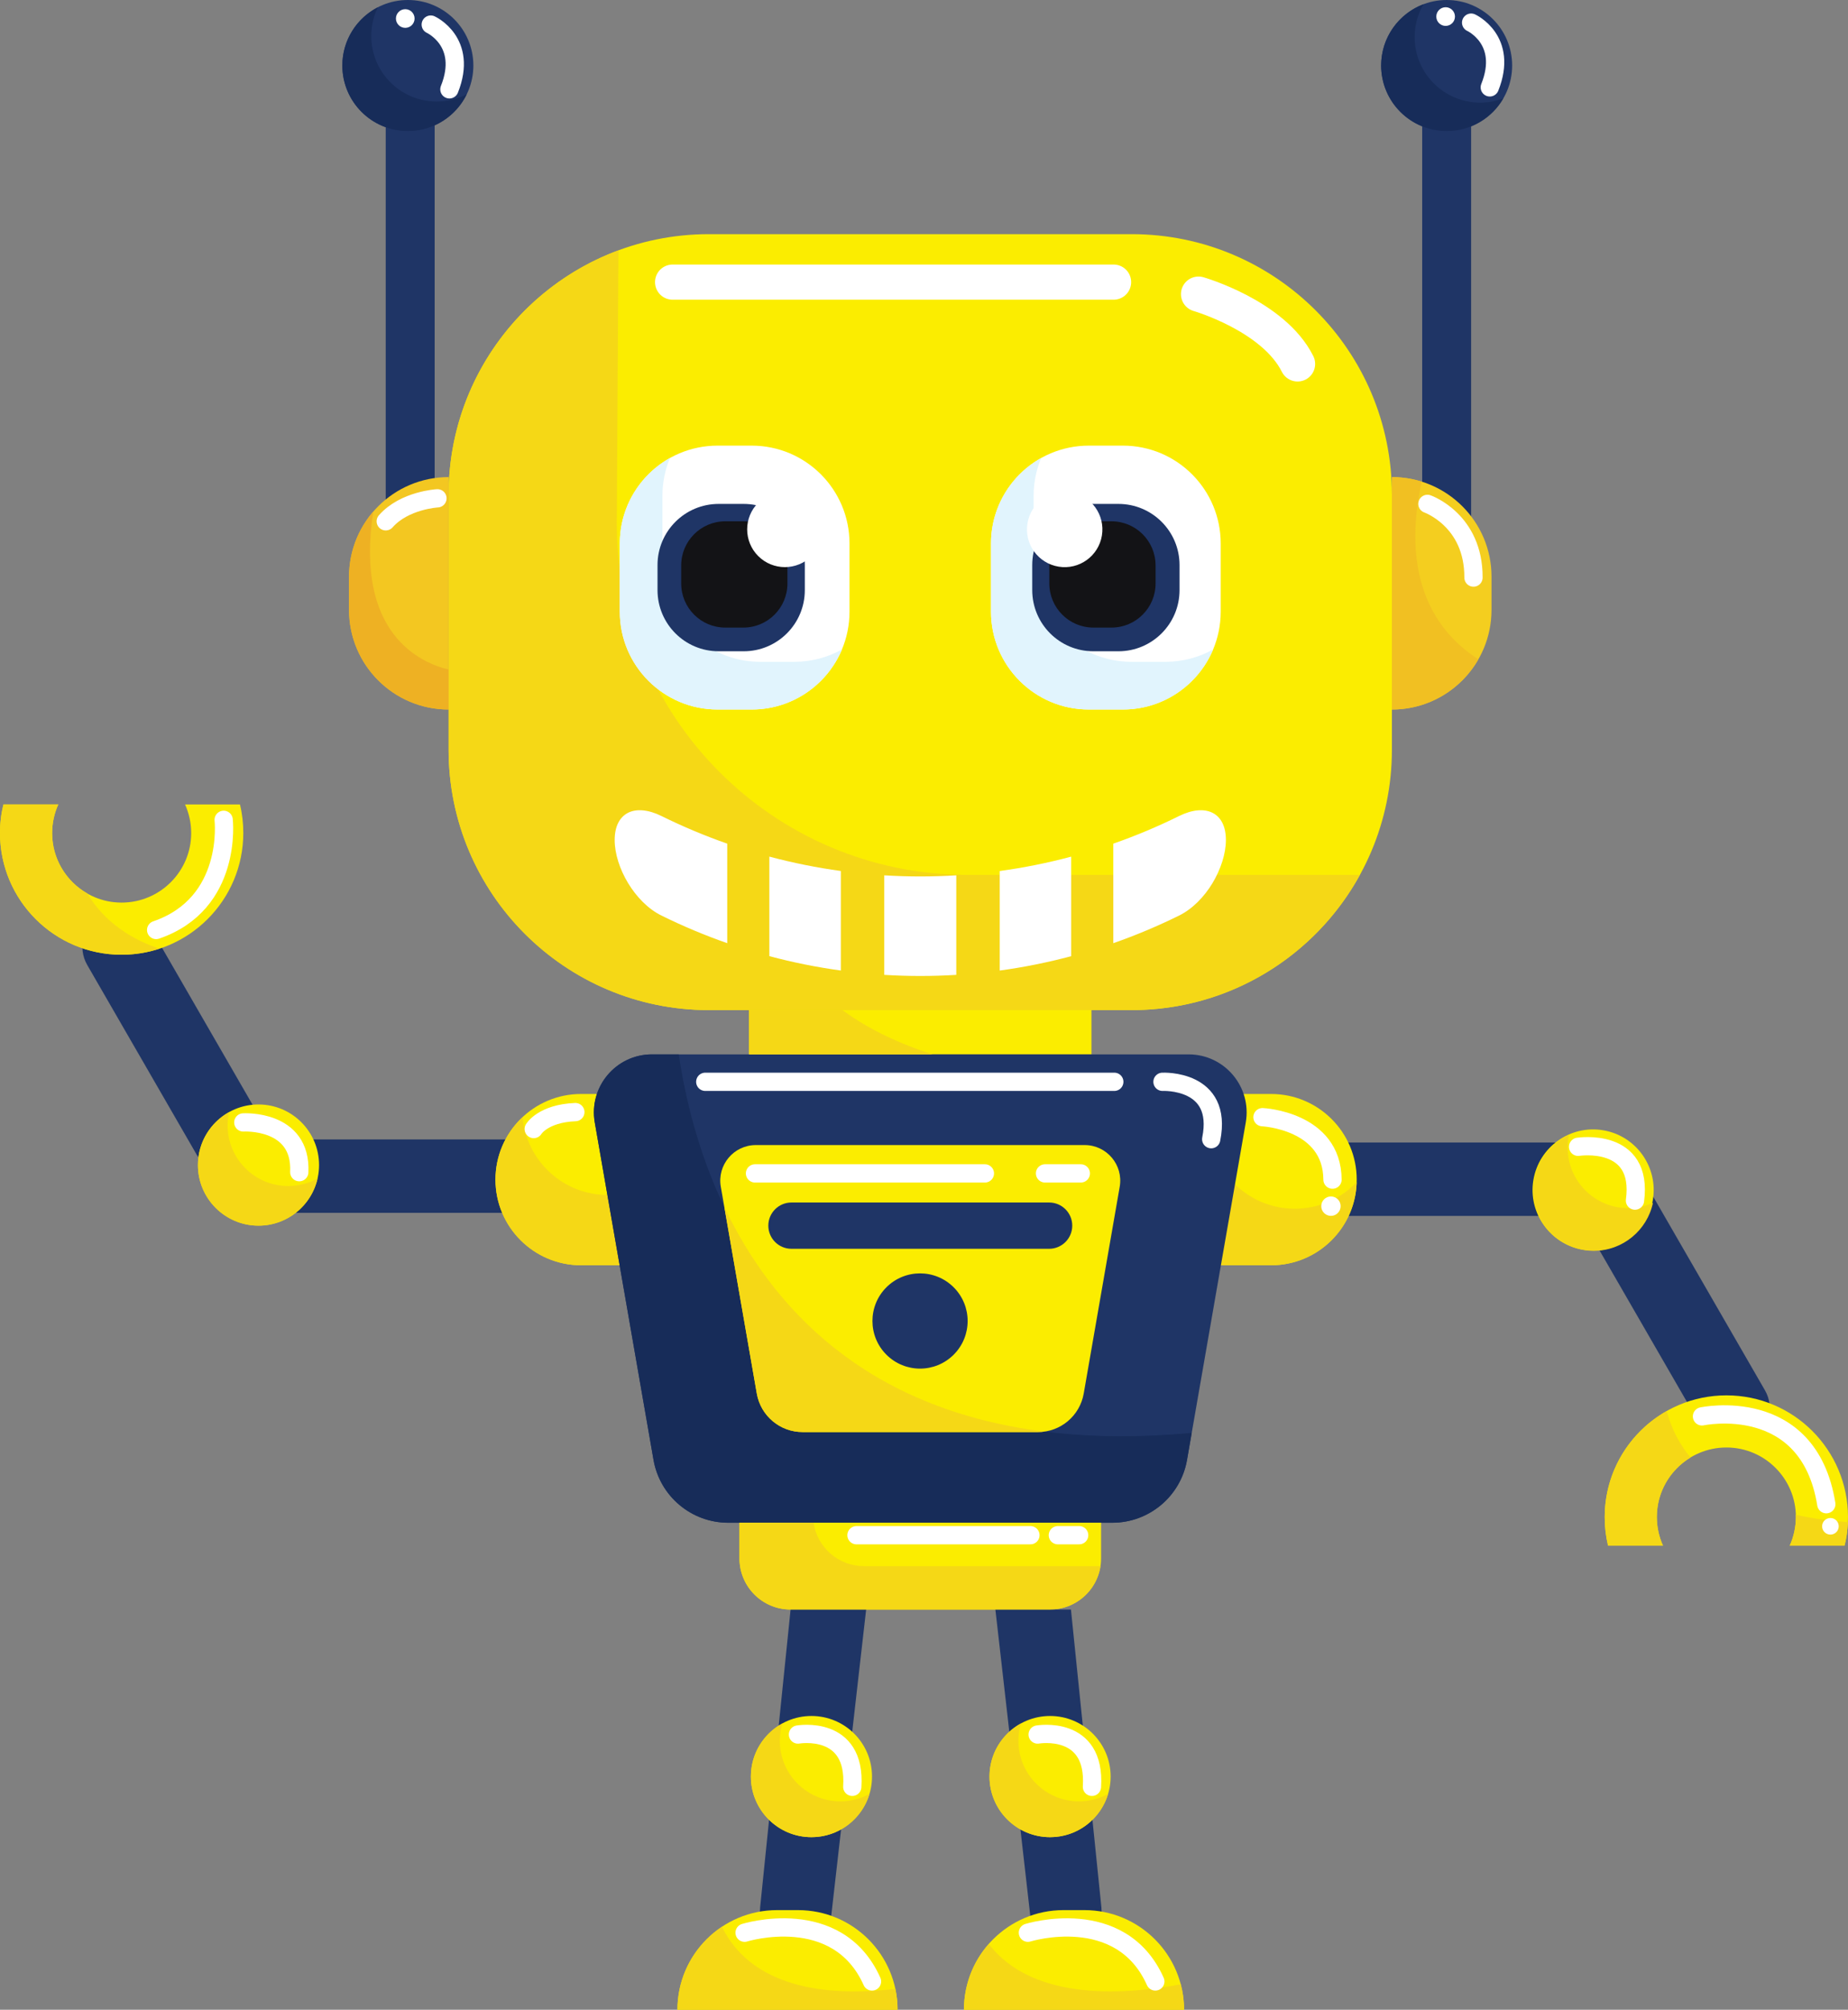 <?xml version="1.0" encoding="utf-8"?>
<!-- Generator: Adobe Illustrator 24.1.2, SVG Export Plug-In . SVG Version: 6.00 Build 0)  -->
<svg version="1.1" id="Layer_1" xmlns="http://www.w3.org/2000/svg" xmlns:xlink="http://www.w3.org/1999/xlink" x="0px" y="0px"
	 viewBox="0 0 651.77 708.51" style="enable-background:new 0 0 651.77 708.51;" xml:space="preserve">
<rect x="0" y="0" width="651.77" height="708.51" fill="#808080" stroke="none"/>
<style type="text/css">
	.st0{fill:#FBED00;}
	.st1{fill:#F5D816;}
	.st2{fill:#1F3566;}
	.st3{fill:#F4CE1F;}
	.st4{fill:#F3C721;}
	.st5{fill:#172C59;}
	.st6{fill:#FFFFFF;}
	.st7{fill:#E1F4FD;}
	.st8{fill:#131316;}
	.st9{fill:none;stroke:#FFFFFF;stroke-width:12.397;stroke-linecap:round;stroke-linejoin:round;stroke-miterlimit:10;}
	.st10{fill:#F1C022;}
	.st11{fill:none;stroke:#FFFFFF;stroke-width:6.444;stroke-linecap:round;stroke-linejoin:round;stroke-miterlimit:10;}
	.st12{fill:#EEB123;}
</style>
<g>
	<path class="st0" d="M399.12,356.1H250.02c-50.7,0-91.8-41.1-91.8-91.8v-89.95c0-50.7,41.1-91.8,91.8-91.8h149.09
		c50.7,0,91.8,41.1,91.8,91.8v89.95C490.92,315,449.82,356.1,399.12,356.1z"/>
	<path class="st1" d="M479.62,308.44c-15.6,28.41-45.8,47.66-80.5,47.66H250.02c-50.7,0-91.8-41.1-91.8-91.8v-89.95
		c0-39.49,24.93-73.15,59.9-86.1l-0.58,95.67c-0.43,68.65,55.1,124.52,123.75,124.52H479.62z"/>
	<rect x="264.19" y="356.1" class="st0" width="120.75" height="15.61"/>
	<path class="st2" d="M510.22,30.8L510.22,30.8c-4.76,0-8.63,3.86-8.63,8.63v161.11c0,4.76,3.86,8.63,8.63,8.63l0,0
		c4.76,0,8.63-3.86,8.63-8.63V39.43C518.85,34.67,514.98,30.8,510.22,30.8z"/>
	<path class="st2" d="M144.67,30.8L144.67,30.8c4.76,0,8.63,3.86,8.63,8.63v161.11c0,4.76-3.86,8.63-8.63,8.63l0,0
		c-4.76,0-8.63-3.86-8.63-8.63V39.43C136.05,34.67,139.91,30.8,144.67,30.8z"/>
	<circle class="st2" cx="510.22" cy="23.1" r="23.1"/>
	<circle class="st2" cx="143.85" cy="23.1" r="23.1"/>
	<path class="st2" d="M180.91,427.57h-78.45c-7.15,0-12.94-5.79-12.94-12.94l0,0c0-7.15,5.79-12.94,12.94-12.94h78.45
		c7.15,0,12.94,5.79,12.94,12.94l0,0C193.85,421.78,188.06,427.57,180.91,427.57z"/>
	<path class="st2" d="M70,408.16l-39.22-67.94c-3.57-6.19-1.45-14.1,4.74-17.67l0,0c6.19-3.57,14.1-1.45,17.67,4.74l39.22,67.94
		c3.57,6.19,1.45,14.1-4.74,17.67l0,0C81.49,416.47,73.58,414.35,70,408.16z"/>
	<circle class="st0" cx="91.17" cy="410.73" r="21.36"/>
	<path class="st0" d="M85.81,293.65c0,23.71-19.22,42.93-42.93,42.93C19.22,336.58,0,317.36,0,293.65c0-3.45,0.39-6.85,1.23-10.05
		h19.32c-1.38,3.06-2.17,6.51-2.17,10.1c0,13.5,10.99,24.5,24.5,24.5c13.55,0,24.55-10.99,24.55-24.5c0-3.6-0.79-7.05-2.17-10.1
		h19.37C85.42,286.8,85.81,290.2,85.81,293.65z"/>
	<path class="st2" d="M472.34,402.77h78.45c7.15,0,12.94,5.79,12.94,12.94v0c0,7.15-5.79,12.94-12.94,12.94h-78.45
		c-7.15,0-12.94-5.79-12.94-12.94v0C459.4,408.56,465.19,402.77,472.34,402.77z"/>
	<path class="st2" d="M583.25,422.18l39.22,67.94c3.57,6.19,1.45,14.1-4.74,17.67h0c-6.19,3.57-14.1,1.45-17.67-4.74l-39.22-67.94
		c-3.57-6.19-1.45-14.1,4.74-17.67l0,0C571.76,413.87,579.67,415.99,583.25,422.18z"/>
	
		<ellipse transform="matrix(0.166 -0.986 0.986 0.166 54.839 904.078)" class="st0" cx="562.08" cy="419.61" rx="21.36" ry="21.36"/>
	<path class="st0" d="M565.96,534.85c0-23.71,19.22-42.93,42.93-42.93c23.66,0,42.88,19.22,42.88,42.93c0,3.45-0.39,6.85-1.23,10.05
		h-19.32c1.38-3.06,2.17-6.51,2.17-10.1c0-13.5-10.99-24.5-24.5-24.5c-13.55,0-24.55,10.99-24.55,24.5c0,3.6,0.79,7.05,2.17,10.1
		h-19.37C566.36,541.7,565.96,538.3,565.96,534.85z"/>
	<path class="st3" d="M490.92,250.13L490.92,250.13v-81.94l0,0c19.39,0,35.12,15.72,35.12,35.12v11.71
		C526.03,234.41,510.31,250.13,490.92,250.13z"/>
	<path class="st4" d="M158.23,250.13L158.23,250.13v-81.94l0,0c-19.39,0-35.12,15.72-35.12,35.12v11.71
		C123.11,234.41,138.83,250.13,158.23,250.13z"/>
	<path class="st0" d="M235.13,446.05h-30.19c-16.67,0-30.19-13.52-30.19-30.19l0,0c0-16.67,13.52-30.19,30.19-30.19h30.19V446.05z"
		/>
	<path class="st1" d="M235.13,421.28v24.78h-30.19c-16.68,0-30.19-13.52-30.19-30.19c0-8.33,3.37-15.88,8.84-21.35
		c0.24-0.24,0.47-0.46,0.71-0.67c1.39,15.38,14.32,27.43,30.05,27.43H235.13z"/>
	<path class="st0" d="M418.12,446.05h30.19c16.67,0,30.19-13.52,30.19-30.19l0,0c0-16.67-13.52-30.19-30.19-30.19h-30.19V446.05z"/>
	<path class="st1" d="M478.48,416.77c-0.47,16.25-13.8,29.29-30.17,29.29h-30.19v-60.38h8.36v10.25c0,16.67,13.52,30.19,30.19,30.19
		l0,0C465.25,426.11,473,422.53,478.48,416.77z"/>
	<path class="st2" d="M337.03,371.71h-24.92h-82.17c-12.71,0-22.35,11.46-20.17,23.99l20.72,118.97
		c2.23,12.81,13.35,22.16,26.35,22.16h55.27h24.92h55.27c13,0,24.12-9.35,26.35-22.16l20.72-118.97
		c2.18-12.52-7.46-23.99-20.17-23.99H337.03z"/>
	<path class="st5" d="M420.3,505.15l-1.65,9.52c-2.22,12.8-13.35,22.15-26.34,22.15H256.84c-13.01,0-24.12-9.35-26.35-22.15
		L209.77,395.7c-2.18-12.52,7.46-23.99,20.17-23.99h9.45C246.28,418.47,277.68,518.29,420.3,505.15z"/>
	<path class="st0" d="M332.2,403.68h-15.27h-50.35c-7.79,0-13.7,7.02-12.36,14.7l12.69,72.9c1.37,7.85,8.18,13.58,16.15,13.58h33.87
		h15.27h33.87c7.97,0,14.78-5.73,16.15-13.58l12.69-72.9c1.34-7.67-4.57-14.7-12.36-14.7H332.2z"/>
	<path class="st1" d="M368.35,504.69c-0.75,0.11-1.5,0.16-2.28,0.16h-83c-7.97,0-14.78-5.72-16.14-13.57l-11.44-65.66
		C272.37,460.94,305.07,496.73,368.35,504.69z"/>
	<path class="st0" d="M370.32,567.42h-91.49c-9.95,0-18.02-8.07-18.02-18.02v-12.58h127.53v12.58
		C388.34,559.35,380.27,567.42,370.32,567.42z"/>
	<path class="st2" d="M278.83,567.42l-10.74,104.99c-0.76,7.44,5.08,13.92,12.56,13.92l0,0c6.42,0,11.82-4.82,12.55-11.2
		l12.28-107.71H278.83z"/>
	<path class="st0" d="M316.56,708.51h-77.63l0,0c0-19.39,15.72-35.12,35.12-35.12h7.39C300.84,673.39,316.56,689.11,316.56,708.51
		L316.56,708.51z"/>
	<circle class="st0" cx="286.19" cy="626.31" r="21.36"/>
	<path class="st2" d="M377.71,567.42l10.74,104.99c0.76,7.44-5.08,13.92-12.56,13.92l0,0c-6.42,0-11.82-4.82-12.55-11.2
		l-12.28-107.71H377.71z"/>
	<path class="st0" d="M339.97,708.51h77.63l0,0c0-19.39-15.72-35.12-35.12-35.12h-7.39C355.7,673.39,339.97,689.11,339.97,708.51
		L339.97,708.51z"/>
	<circle class="st0" cx="370.35" cy="626.31" r="21.36"/>
	<g>
		<path class="st6" d="M265.12,250.13H253.1c-19.05,0-34.5-15.45-34.5-34.5v-24.03c0-19.05,15.45-34.5,34.5-34.5h12.01
			c19.05,0,34.5,15.45,34.5,34.5v24.03C299.62,234.69,284.17,250.13,265.12,250.13z"/>
		<path class="st6" d="M384.02,250.13h12.01c19.05,0,34.5-15.45,34.5-34.5v-24.03c0-19.05-15.45-34.5-34.5-34.5h-12.01
			c-19.05,0-34.5,15.45-34.5,34.5v24.03C349.52,234.69,364.97,250.13,384.02,250.13z"/>
		<path class="st7" d="M296.95,228.96c-5.22,12.44-17.51,21.18-31.83,21.18H253.1c-19.05,0-34.51-15.45-34.51-34.51v-24.02
			c0-12.96,7.14-24.25,17.71-30.16c-1.72,4.1-2.67,8.6-2.67,13.33v24.02c0,19.06,15.45,34.51,34.51,34.51h12.02
			C286.26,233.31,291.98,231.73,296.95,228.96z"/>
		<path class="st7" d="M427.86,228.96c-5.21,12.44-17.49,21.18-31.83,21.18h-12.01c-19.06,0-34.51-15.45-34.51-34.51v-24.02
			c0-12.96,7.14-24.25,17.71-30.16c-1.72,4.1-2.67,8.6-2.67,13.33v24.02c0,19.06,15.44,34.51,34.51,34.51h12.01
			C417.17,233.31,422.89,231.73,427.86,228.96z"/>
	</g>
	<g>
		<path class="st6" d="M233.25,287.66c7.59,3.75,15.35,7,23.24,9.76c0,11.7,0,23.39,0,35.09c-7.89-2.76-15.66-6.01-23.24-9.76
			c-9.29-4.57-16.46-16.93-16.46-26.62c0-4.89,1.8-8.1,4.74-9.6C224.47,285.06,228.64,285.39,233.25,287.66z"/>
		<path class="st6" d="M271.34,301.99c8.32,2.22,16.74,3.91,25.22,5.07c0,11.7,0,23.39,0,35.09c-8.48-1.16-16.91-2.85-25.22-5.07
			C271.34,325.38,271.34,313.69,271.34,301.99z"/>
		<path class="st6" d="M311.87,308.59c8.46,0.52,16.94,0.52,25.4,0c0,11.69,0,23.39,0,35.09c-8.46,0.52-16.94,0.52-25.4,0
			C311.87,331.98,311.87,320.28,311.87,308.59z"/>
		<path class="st6" d="M352.59,307.07c8.48-1.16,16.9-2.85,25.21-5.07c0,11.69,0,23.39,0,35.09c-8.31,2.22-16.73,3.91-25.21,5.07
			C352.59,330.46,352.59,318.76,352.59,307.07z"/>
		<path class="st6" d="M432.36,296.12c0,4.87-1.81,10.34-4.74,15.24c-2.94,4.86-7.11,9.12-11.73,11.39
			c-7.59,3.75-15.35,7-23.24,9.76c0-11.69,0-23.39,0-35.09c7.89-2.76,15.66-6.01,23.24-9.76
			C425.18,283.1,432.36,286.39,432.36,296.12z"/>
	</g>
	<path class="st2" d="M394.45,229.6h-8.83c-11.91,0-21.56-9.65-21.56-21.56v-8.83c0-11.91,9.65-21.56,21.56-21.56h8.83
		c11.91,0,21.56,9.65,21.56,21.56v8.83C416.01,219.94,406.35,229.6,394.45,229.6z"/>
	<path class="st2" d="M262.29,229.6h-8.83c-11.91,0-21.56-9.65-21.56-21.56v-8.83c0-11.91,9.65-21.56,21.56-21.56h8.83
		c11.91,0,21.56,9.65,21.56,21.56v8.83C283.86,219.94,274.2,229.6,262.29,229.6z"/>
	<path class="st8" d="M262.17,221.25h-6.37c-8.59,0-15.55-6.96-15.55-15.55v-6.37c0-8.59,6.96-15.55,15.55-15.55h6.37
		c8.59,0,15.55,6.96,15.55,15.55v6.37C277.72,214.29,270.76,221.25,262.17,221.25z"/>
	<path class="st8" d="M392.01,221.25h-6.37c-8.59,0-15.55-6.96-15.55-15.55v-6.37c0-8.59,6.96-15.55,15.55-15.55h6.37
		c8.59,0,15.55,6.96,15.55,15.55v6.37C407.56,214.29,400.6,221.25,392.01,221.25z"/>
	
		<ellipse transform="matrix(0.161 -0.987 0.987 0.161 130.864 527.168)" class="st6" cx="375.45" cy="186.62" rx="13.3" ry="13.3"/>
	
		<ellipse transform="matrix(0.707 -0.707 0.707 0.707 -50.869 250.441)" class="st6" cx="276.87" cy="186.62" rx="13.3" ry="13.3"/>
	<path class="st2" d="M370.01,440.25h-90.87c-4.51,0-8.16-3.65-8.16-8.16v0c0-4.51,3.65-8.16,8.16-8.16h90.87
		c4.51,0,8.16,3.65,8.16,8.16v0C378.17,436.59,374.52,440.25,370.01,440.25z"/>
	
		<ellipse transform="matrix(0.707 -0.707 0.707 0.707 -234.246 365.911)" class="st2" cx="324.57" cy="465.72" rx="16.79" ry="16.79"/>
	<line class="st9" x1="237.22" y1="99.46" x2="392.75" y2="99.46"/>
	<path class="st9" d="M422.71,103.69c0,0,26.43,7.59,34.93,24.61"/>
	<path class="st10" d="M521.41,232.43c-6.05,10.58-17.44,17.71-30.5,17.71V168.2c3.66,0,7.18,0.56,10.5,1.6
		C493.21,207.21,509.25,224.75,521.41,232.43z"/>
	<path class="st1" d="M582.98,424.05c-2.05,9.67-10.63,16.91-20.9,16.91c-11.79,0-21.36-9.56-21.36-21.36
		c0-8.68,5.19-16.15,12.63-19.48c-0.3,1.43-0.46,2.91-0.46,4.44c0,11.79,9.57,21.36,21.36,21.36
		C577.36,425.92,580.32,425.25,582.98,424.05z"/>
	<path class="st1" d="M112,415.44c-2.14,9.53-10.65,16.65-20.83,16.65c-11.79,0-21.36-9.56-21.36-21.35c0-8.04,4.44-15.03,11-18.68
		c-0.34,1.51-0.53,3.09-0.53,4.71c0,11.79,9.57,21.35,21.36,21.35C105.4,418.12,108.93,417.16,112,415.44z"/>
	<path class="st1" d="M56.21,334.46c-4.2,1.37-8.68,2.12-13.33,2.12C19.22,336.58,0,317.36,0,293.65c0-3.46,0.4-6.85,1.24-10.06
		h19.32c-1.39,3.06-2.17,6.51-2.17,10.11c0,9.09,4.97,17.04,12.35,21.25C37.06,325.42,46.73,331.25,56.21,334.46z"/>
	<path class="st1" d="M651.73,536.62c-0.11,2.84-0.49,5.63-1.19,8.29h-19.32c1.37-3.06,2.17-6.51,2.17-10.11
		c0-0.26,0-0.52-0.02-0.77C640.04,535.51,646.43,536.25,651.73,536.62z"/>
	<path class="st1" d="M584.35,534.8c0,3.6,0.79,7.05,2.17,10.11h-19.37c-0.78-3.21-1.18-6.6-1.18-10.05
		c0-16.04,8.81-30.04,21.84-37.39c1.75,6.44,4.68,11.85,8.41,16.37C589.1,518.13,584.35,525.92,584.35,534.8z"/>
	<path class="st1" d="M388.13,552.13c-1.31,8.66-8.78,15.29-17.82,15.29h-91.49c-9.96,0-18.02-8.07-18.02-18.02v-12.58h26.13
		c1.28,8.66,8.75,15.3,17.76,15.3H388.13z"/>
	<path class="st1" d="M306.65,632.43c-2.62,8.82-10.79,15.24-20.46,15.24c-11.8,0-21.36-9.56-21.36-21.36
		c0-8.08,4.48-15.1,11.09-18.73c-0.58,1.93-0.89,3.98-0.89,6.11c0,11.8,9.56,21.36,21.36,21.36
		C300.11,635.05,303.6,634.11,306.65,632.43z"/>
	<path class="st1" d="M390.82,632.42c-2.63,8.82-10.8,15.25-20.48,15.25c-11.79,0-21.36-9.56-21.36-21.36
		c0-8.08,4.49-15.11,11.1-18.74c-0.59,1.93-0.9,3.99-0.9,6.12c0,11.8,9.57,21.36,21.36,21.36
		C384.27,635.05,387.77,634.1,390.82,632.42z"/>
	<path class="st1" d="M316.56,708.51h-77.63c0-9.7,3.93-18.47,10.29-24.83c1.64-1.64,3.45-3.13,5.39-4.41
		c11.47,23.23,40.79,24.34,61.18,21.89C316.29,703.53,316.56,705.99,316.56,708.51z"/>
	<path class="st1" d="M417.6,708.51h-77.62c0-8.89,3.3-17,8.75-23.19c15.96,20.92,50.1,17.62,67.71,14.22
		C417.2,702.4,417.6,705.41,417.6,708.51z"/>
	<path class="st1" d="M328.89,371.71H264.2v-15.6h32.92C306.8,363.2,317.9,368.2,328.89,371.71z"/>
	<path class="st5" d="M530.2,34.69c-3.98,6.89-11.44,11.52-19.97,11.52c-12.76,0-23.11-10.35-23.11-23.11
		c0-9.88,6.21-18.31,14.94-21.61c-1.99,3.4-3.13,7.37-3.13,11.59c0,12.76,10.35,23.1,23.11,23.1
		C524.91,36.18,527.66,35.65,530.2,34.69z"/>
	<path class="st5" d="M164.61,33.24c-3.75,7.68-11.64,12.97-20.76,12.97c-12.77,0-23.11-10.35-23.11-23.11
		c0-8.95,5.09-16.71,12.53-20.54c-1.49,3.06-2.33,6.5-2.33,10.14c0,12.76,10.34,23.1,23.11,23.1
		C157.86,35.79,161.46,34.87,164.61,33.24z"/>
	<path class="st11" d="M503.44,177.64c0,0,16.35,5.69,16.24,25.98"/>
	<path class="st11" d="M445.26,393.85c0,0,24.57,1.14,24.7,22.02"/>
	<path class="st6" d="M472.83,425.22c0,1.89-1.53,3.42-3.42,3.42s-3.42-1.53-3.42-3.42c0-1.89,1.53-3.42,3.42-3.42
		S472.83,423.33,472.83,425.22z"/>
	<path class="st11" d="M556.59,404.29c0,0,23.09-3.58,20.05,18.97"/>
	<path class="st11" d="M600.27,499.33c0,0,37.59-8.05,43.85,30.96"/>
	<path class="st6" d="M648.5,538.08c0,1.62-1.31,2.93-2.93,2.93s-2.93-1.31-2.93-2.93c0-1.62,1.31-2.93,2.93-2.93
		S648.5,536.46,648.5,538.08z"/>
	<path class="st11" d="M78.88,289.02c0,0,3.4,29.53-23.81,38.84"/>
	<path class="st11" d="M85.81,395.7c0,0,20.63-1.25,19.74,17.54"/>
	<path class="st11" d="M188.24,398.03c0,0,3.22-5.49,14.68-5.97"/>
	<line class="st11" x1="266.28" y1="413.67" x2="347.36" y2="413.67"/>
	<line class="st11" x1="368.57" y1="413.67" x2="381.19" y2="413.67"/>
	<path class="st11" d="M365.97,611.49c0,0,20.58-3.58,19.15,18.44"/>
	<path class="st11" d="M281.44,611.49c0,0,20.58-3.58,19.15,18.44"/>
	<path class="st11" d="M262.61,681.36c0,0,32.69-10.2,44.94,17.18"/>
	<path class="st11" d="M362.53,681.36c0,0,32.69-10.2,44.94,17.18"/>
	<path class="st12" d="M158.22,236.05v14.09c-19.4,0-35.12-15.73-35.12-35.12v-11.71c0-8.77,3.22-16.79,8.54-22.95
		C125.07,223.44,148.34,233.67,158.22,236.05z"/>
	<path class="st11" d="M154.28,175.68c0,0-11.63,0.62-18.23,8.1"/>
	<line class="st11" x1="248.74" y1="381.38" x2="393" y2="381.38"/>
	<path class="st11" d="M410,381.38c0,0,21.48-1.07,17.18,20.23"/>
	<line class="st11" x1="302.07" y1="541.22" x2="363.42" y2="541.22"/>
	<line class="st11" x1="373.09" y1="541.22" x2="380.61" y2="541.22"/>
	<path class="st11" d="M518.85,7.98c0,0,13.29,6.04,6.58,22.82"/>
	<path class="st6" d="M513.15,5.84c0,1.82-1.47,3.29-3.29,3.29s-3.29-1.47-3.29-3.29s1.47-3.29,3.29-3.29S513.15,4.03,513.15,5.84z"
		/>
	<path class="st11" d="M151.92,8.67c0,0,13.29,6.04,6.58,22.82"/>
	<circle class="st6" cx="142.93" cy="6.53" r="3.29"/>
</g>
</svg>
